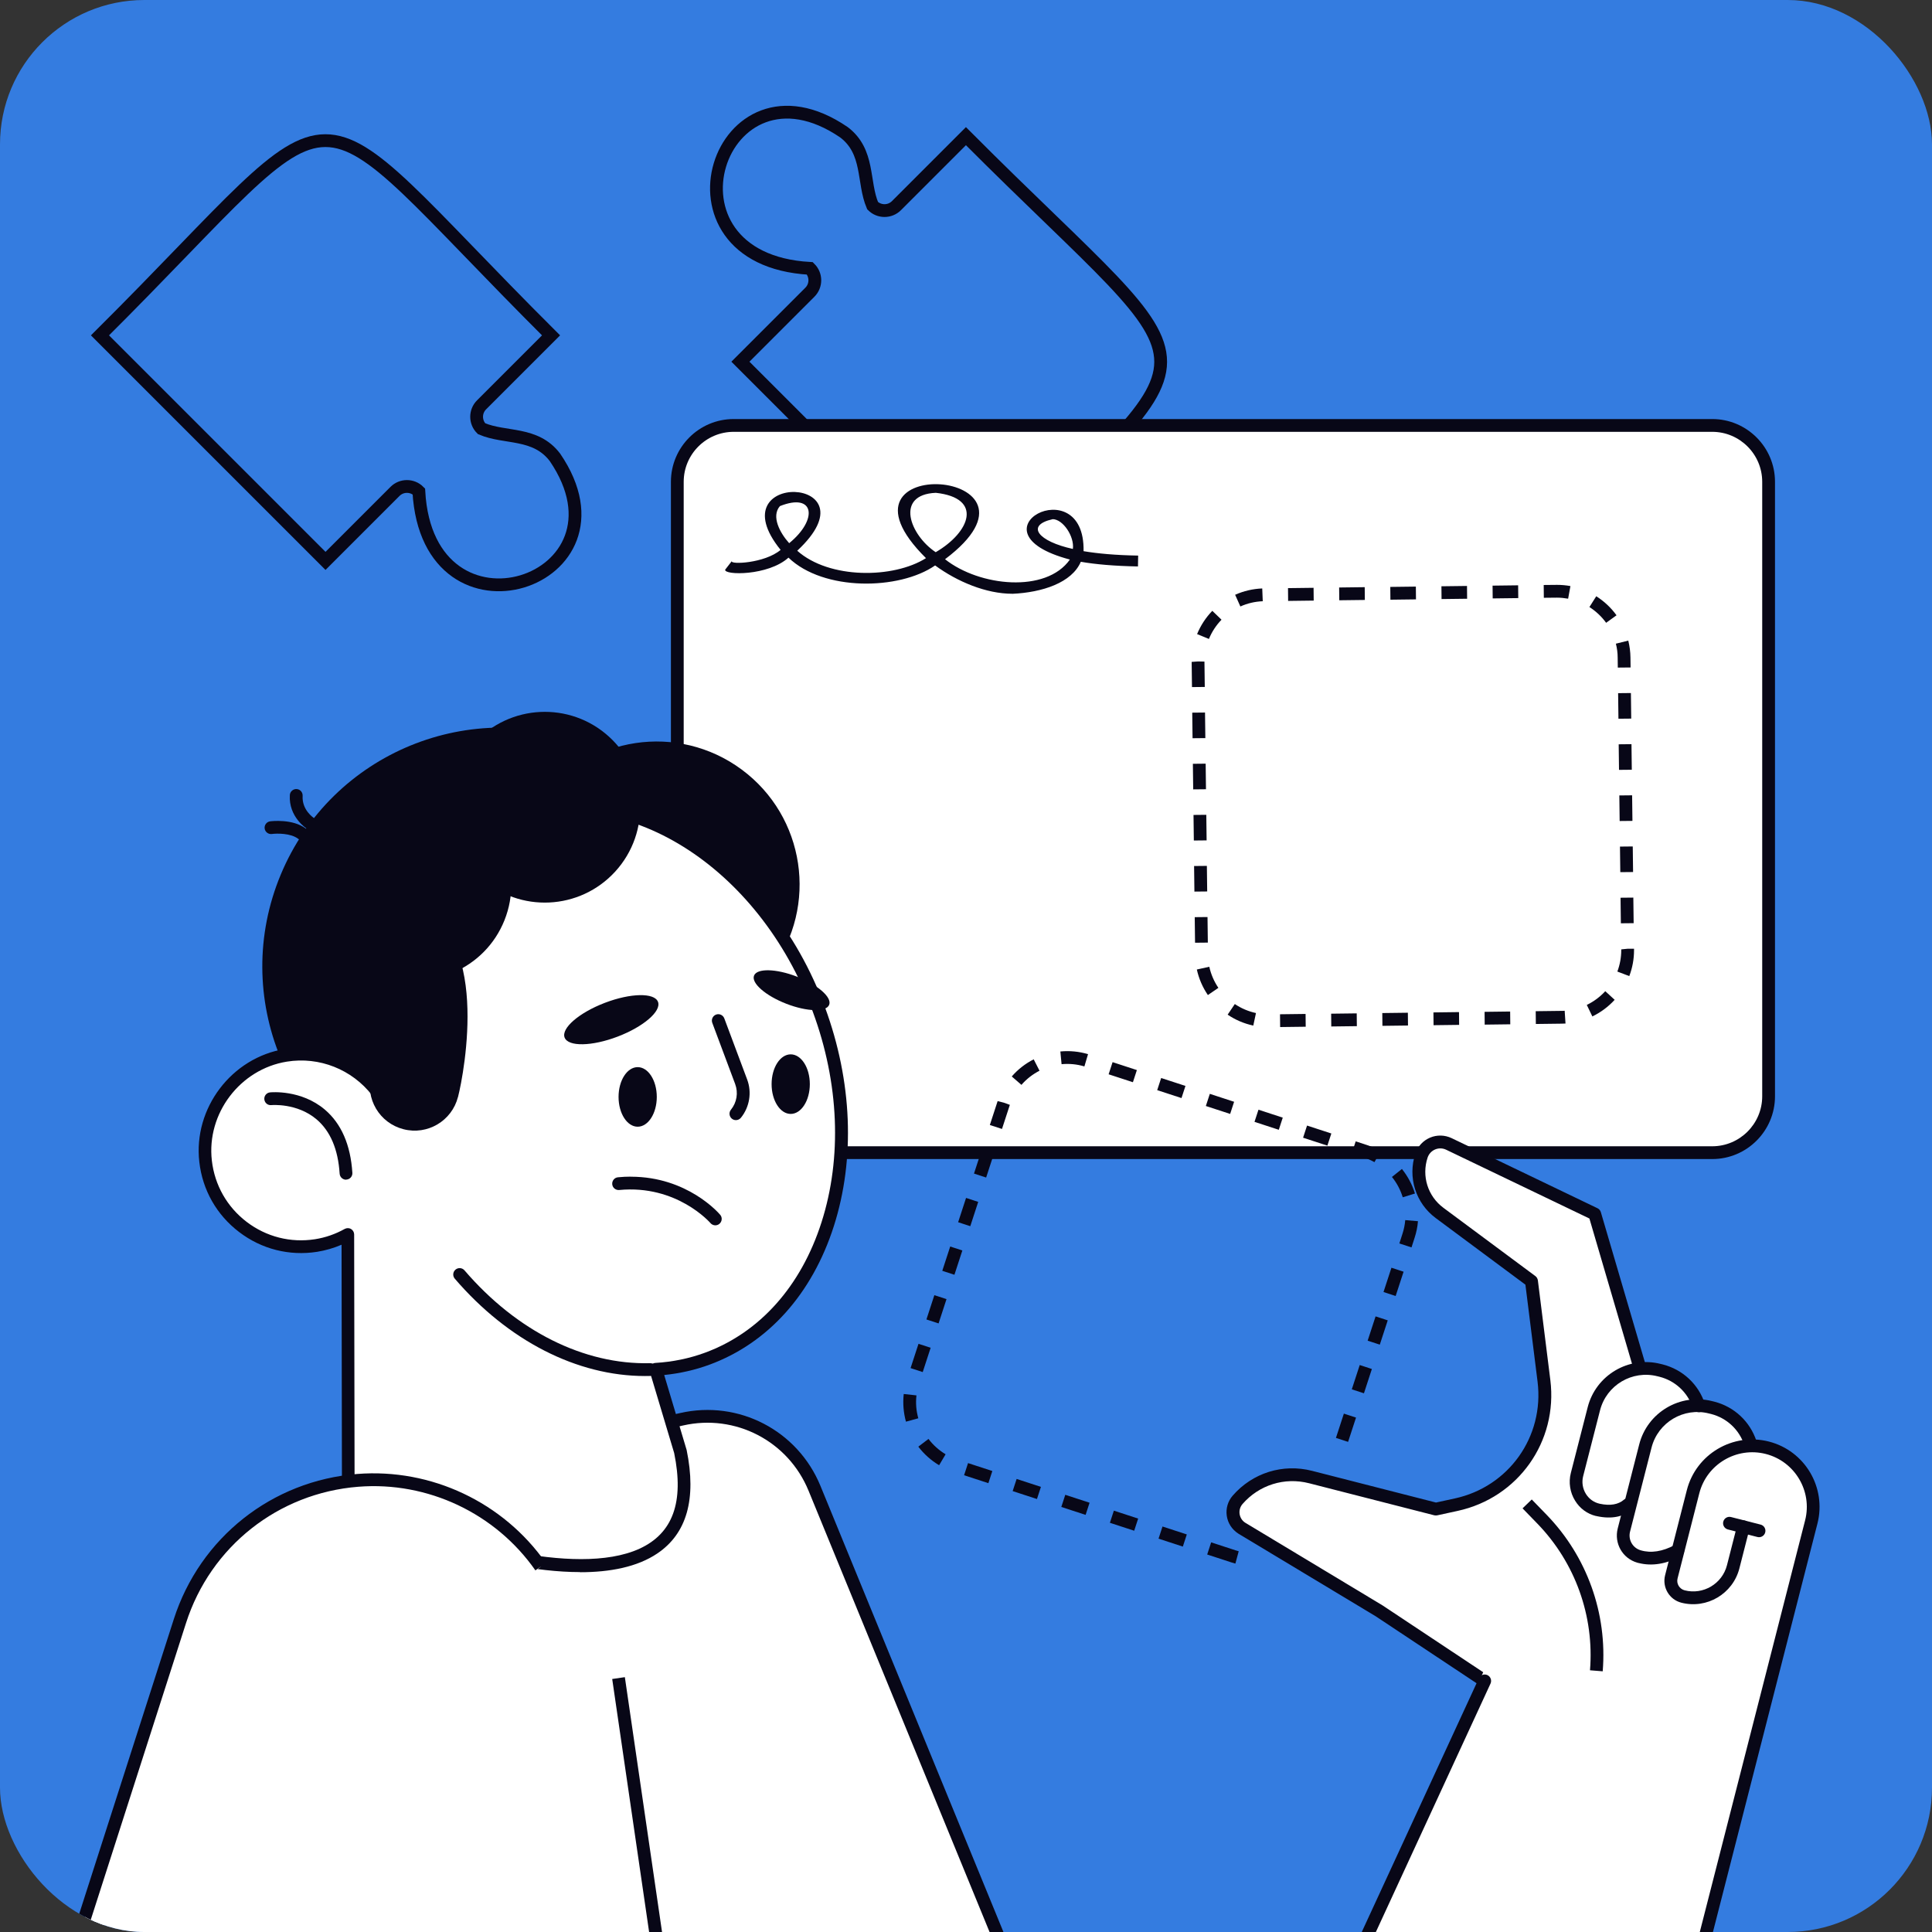 <?xml version="1.0" encoding="UTF-8"?> <svg xmlns="http://www.w3.org/2000/svg" xmlns:xlink="http://www.w3.org/1999/xlink" id="Layer_2" data-name="Layer 2" viewBox="0 0 302.22 302.22"><rect x="0" y="0" width="302.22" height="302.22" fill="#333333" stroke="none"/><defs><style> .cls-1 { fill: #fff; } .cls-2, .cls-3 { fill: none; } .cls-4 { fill: #080717; } .cls-3 { stroke: #080717; stroke-miterlimit: 10; stroke-width: 2px; } .cls-5 { fill: #347ce0; } .cls-6 { clip-path: url(#clippath); } </style><clipPath id="clippath"><rect class="cls-2" width="302.22" height="302.22" rx="22.58" ry="22.58"></rect></clipPath></defs><g id="_Layer_" data-name="&amp;lt;Layer&amp;gt;"><g class="cls-6"><rect class="cls-5" width="302.22" height="302.22" rx="22.58" ry="22.58"></rect><path class="cls-3" d="M132.02,20.69c4.01,3.05,2.9,7.77,4.48,11.48,1.03,1.03,2.7,1.03,3.73,0l10.87-10.87c40.7,40.83,40.53,29.82,0,70.56l-35.28-35.28,10.87-10.87c1.03-1.03,1.03-2.7,0-3.73h0c-25.14-1.4-14.18-34.6,5.33-21.29Z"></path><g><path class="cls-1" d="M84.56,245.08c-6.47-9.25-17.35-14.39-28.6-13.51h0c-12.88,1.01-23.87,9.71-27.82,22.01l-16.53,51.49h145.43l-29.64-72.26c-3.36-8.2-12.16-12.76-20.8-10.8l-52.12,11.87,30.08,11.19Z"></path><g><path class="cls-1" d="M54.48,233.89l52.12-11.87c8.64-1.97,17.44,2.6,20.8,10.8l29.64,72.26-102.56-71.19Z"></path><path class="cls-4" d="M156.12,305.45l-29.64-72.26c-3.19-7.78-11.46-12.07-19.65-10.2l-52.12,11.87-.44-1.95,52.12-11.87c9.15-2.08,18.38,2.71,21.95,11.39l29.64,72.26-1.85.76Z"></path></g><g><path class="cls-1" d="M114.77,66.55h153.07c4.87,0,8.82,3.95,8.82,8.82v96.12c0,4.87-3.95,8.82-8.82,8.82H114.77c-4.87,0-8.82-3.95-8.82-8.82v-96.12c0-4.87,3.95-8.82,8.82-8.82Z"></path><path class="cls-4" d="M267.83,181.31H114.77c-5.41,0-9.82-4.4-9.82-9.82v-96.12c0-5.41,4.4-9.82,9.82-9.82h153.07c5.41,0,9.82,4.4,9.82,9.82v96.12c0,5.41-4.4,9.82-9.82,9.82ZM114.77,67.55c-4.31,0-7.82,3.51-7.82,7.82v96.12c0,4.31,3.51,7.82,7.82,7.82h153.07c4.31,0,7.82-3.51,7.82-7.82v-96.12c0-4.31-3.51-7.82-7.82-7.82H114.77Z"></path></g><g><circle class="cls-4" cx="78.4" cy="151.18" r="37.36" transform="translate(-91.31 165.32) rotate(-67.35)"></circle><circle class="cls-4" cx="102.72" cy="138.37" r="22.36" transform="translate(-69.61 138.68) rotate(-53.52)"></circle><g><path class="cls-1" d="M110.67,212.51c18.27-6.73,26.08-31.17,17.45-54.58-8.63-23.41-30.43-36.93-48.7-30.19-15.25,5.62-23.2,23.58-20.4,42.98-3.26-4.21-8.66-6.56-14.3-5.65-7.84,1.26-13.48,8.69-12.57,16.58.99,8.54,8.86,14.48,17.28,13.17,1.8-.28,3.47-.88,4.98-1.72l.07,40.78c-4.81.97,59.12,28.24,51.97-6.79l-3.86-12.91c2.73-.16,5.44-.7,8.08-1.67Z"></path><path class="cls-4" d="M90.73,245.92c-13.95,0-31.87-7.26-36.1-10.06-.82-.54-1.55-1.16-1.38-1.99.02-.09.08-.3.24-.5l-.06-38.66c-1.23.53-2.52.9-3.83,1.11-4.36.68-8.69-.42-12.2-3.1-3.51-2.67-5.72-6.56-6.22-10.95-.97-8.4,5.04-16.34,13.4-17.68,4.76-.77,9.55.66,13.11,3.77-1.7-19.05,6.83-35.68,21.39-41.05,18.75-6.91,41.18,6.9,49.98,30.79,4.25,11.53,4.74,23.67,1.38,34.19-3.39,10.61-10.29,18.3-19.42,21.67h0c-2.27.84-4.66,1.38-7.12,1.63l3.51,11.73c1.57,7.66.02,13.08-4.58,16.18-3.12,2.11-7.38,2.94-12.09,2.94ZM55.47,234.04c3.06,2.36,21.68,9.85,35.42,9.85,3.47,0,6.63-.48,9.15-1.63,5.22-2.4,6.99-7.29,5.42-14.96l-3.84-12.82c-.09-.29-.04-.61.14-.86.18-.25.46-.41.76-.42,2.7-.16,5.33-.7,7.79-1.61h0c8.54-3.15,15-10.39,18.2-20.4,3.23-10.1,2.75-21.78-1.35-32.89-8.42-22.85-29.69-36.13-47.41-29.6-14.43,5.32-22.55,22.55-19.75,41.9.06.45-.18.89-.6,1.06-.42.18-.9.05-1.18-.31-3.16-4.07-8.27-6.1-13.35-5.28-7.32,1.18-12.58,8.12-11.73,15.48.44,3.84,2.38,7.25,5.45,9.59,3.07,2.34,6.87,3.3,10.68,2.71,1.61-.25,3.18-.79,4.65-1.61.31-.17.69-.17.99.01.31.18.49.51.49.86l.07,40.78c0,.05,0,.1-.01.16Z"></path></g><path class="cls-4" d="M54.13,184.54c-.52,0-.96-.41-1-.94-.24-3.82-1.46-6.67-3.61-8.5-3.07-2.6-7.03-2.23-7.07-2.23-.56.06-1.04-.34-1.1-.89-.06-.55.34-1.04.89-1.1.2-.02,4.86-.45,8.57,2.69,2.58,2.19,4.03,5.52,4.31,9.89.04.55-.38,1.03-.93,1.06-.02,0-.04,0-.06,0Z"></path><path class="cls-4" d="M100.9,215.25c-10.62,0-21.42-5.51-29.76-15.23-.36-.42-.31-1.05.11-1.41.42-.36,1.05-.31,1.41.11,8.16,9.51,18.71,14.78,29.02,14.52.56-.02,1.01.42,1.03.97.02.55-.42,1.01-.97,1.03-.28,0-.56.01-.83.01Z"></path><path class="cls-4" d="M117.95,152.62c-.45,1.17,1.81,3.14,5.06,4.4,3.25,1.26,6.25,1.33,6.7.15.45-1.17-1.81-3.14-5.06-4.4-3.25-1.26-6.25-1.33-6.7-.15Z"></path><path class="cls-4" d="M88.32,162.3c.56,1.46,4.28,1.39,8.31-.15,4.03-1.54,6.85-3.97,6.3-5.43s-4.28-1.39-8.31.15c-4.03,1.54-6.85,3.97-6.3,5.43Z"></path><path class="cls-4" d="M115.12,175.22c-.22,0-.44-.07-.63-.22-.43-.35-.5-.98-.15-1.41.92-1.14,1.17-2.64.66-4.02l-3.58-9.57c-.19-.52.07-1.09.59-1.29.52-.19,1.09.07,1.29.59l3.58,9.57c.75,2.01.38,4.3-.98,5.98-.2.24-.49.37-.78.37Z"></path><path class="cls-4" d="M98.69,184.07c8.83,0,13.75,5.7,13.97,5.96.36.42.3,1.05-.12,1.41-.42.36-1.05.3-1.41-.12-.07-.08-5.27-6.03-14.27-5.17-.55.05-1.04-.35-1.09-.9-.05-.55.35-1.04.9-1.09.69-.07,1.36-.1,2.01-.1Z"></path><circle class="cls-4" cx="85.23" cy="126.26" r="14.92" transform="translate(-65.53 104.39) rotate(-47.72)"></circle><circle class="cls-4" cx="65.06" cy="138.43" r="14.92" transform="translate(-87.63 147.47) rotate(-68.22)"></circle><path class="cls-4" d="M71.64,171.6c-.96,3.75-4.78,6.01-8.53,5.04-3.75-.96-6.01-4.78-5.04-8.53.96-3.75-4.44-28.88,6.23-26.15,12.62,3.24,8.31,25.88,7.35,29.63Z"></path><path class="cls-4" d="M47.23,131.41c-.21,0-.43-.07-.61-.21-1.16-.89-3.35-.84-4.1-.74-.55.07-1.05-.32-1.12-.86-.07-.55.32-1.05.86-1.12.14-.02,3.53-.44,5.58,1.14.44.34.52.96.18,1.4-.2.26-.49.39-.79.39Z"></path><path class="cls-4" d="M48.57,129.81c-.18,0-.36-.05-.53-.15-.12-.07-2.91-1.87-2.7-5.29.03-.55.52-.97,1.06-.94.55.03.97.51.94,1.06-.14,2.22,1.7,3.43,1.78,3.48.46.3.6.92.3,1.38-.19.3-.51.46-.84.46Z"></path><path class="cls-4" d="M102.74,171.59c0,2.57-1.34,4.66-2.99,4.66s-2.99-2.08-2.99-4.66,1.34-4.66,2.99-4.66,2.99,2.08,2.99,4.66Z"></path><path class="cls-4" d="M126.68,169.59c0,2.57-1.34,4.66-2.99,4.66s-2.99-2.08-2.99-4.66,1.34-4.66,2.99-4.66,2.99,2.08,2.99,4.66Z"></path></g><path class="cls-4" d="M200.25,160.66l-.02-2,4-.05.02,2-4,.05ZM208.25,160.57l-.02-2,4-.05.02,2-4,.05ZM216.25,160.47l-.02-2,4-.05.02,2-4,.05ZM196.05,160.43c-1.44-.31-2.79-.88-4.01-1.71l1.12-1.66c1.01.68,2.12,1.15,3.31,1.41l-.42,1.96ZM224.25,160.37l-.02-2,4-.05.02,2-4,.05ZM232.25,160.28l-.02-2,4-.05.02,2-4,.05ZM240.25,160.18l-.02-2,4-.05c.18,0,.35,0,.53-.02l.13,2c-.21.01-.42.02-.63.02l-4,.05ZM249.09,159l-.87-1.8c1.09-.53,2.06-1.25,2.89-2.15l1.47,1.35c-1,1.09-2.17,1.96-3.49,2.6ZM188.95,155.66c-.83-1.22-1.41-2.56-1.73-4l1.95-.43c.26,1.18.74,2.29,1.42,3.3l-1.65,1.13ZM254.87,152.69l-1.87-.71c.4-1.07.61-2.2.61-3.35v-.12s1-.1,1-.1h1s0,.22,0,.22c0,1.39-.25,2.76-.74,4.05ZM186.94,147.47l-.05-4,2-.02.05,4-2,.02ZM253.55,144.43l-.05-4,2-.02.05,4-2,.02ZM186.84,139.47l-.05-4,2-.02.05,4-2,.02ZM253.46,136.43l-.05-4,2-.02.05,4-2,.02ZM186.75,131.48l-.05-4,2-.02.05,4-2,.02ZM253.36,128.43l-.05-4,2-.02.05,4-2,.02ZM186.65,123.48l-.05-4,2-.02.05,4-2,.02ZM253.26,120.43l-.05-4,2-.02.05,4-2,.02ZM186.55,115.48l-.05-4,2-.02.05,4-2,.02ZM253.17,112.43l-.05-4,2-.02.05,4-2,.02ZM186.46,107.48l-.05-3.94,1-.07,1,.02.05,3.97-2,.02ZM253.07,104.43l-.02-1.56c0-.74-.1-1.47-.28-2.18l1.94-.48c.21.86.33,1.75.34,2.64l.02,1.56-2,.02ZM189.11,99.95l-1.85-.76c.56-1.36,1.36-2.58,2.38-3.64l1.44,1.39c-.85.88-1.51,1.89-1.97,3.01ZM251.25,97.43c-.71-.98-1.59-1.81-2.62-2.47l1.07-1.69c1.24.79,2.31,1.79,3.17,2.98l-1.62,1.17ZM194.03,94.87l-.82-1.83c1.34-.6,2.77-.93,4.24-.99l.08,2c-1.22.05-2.39.32-3.5.82ZM201.5,94l-.02-2,4-.05.02,2-4,.05ZM209.5,93.9l-.02-2,4-.05.02,2-4,.05ZM217.5,93.81l-.02-2,4-.05.02,2-4,.05ZM225.5,93.71l-.02-2,4-.05.02,2-4,.05ZM245.29,93.65c-.57-.1-1.15-.16-1.73-.16l-2.06.02-.02-2,2.08-.02c.7,0,1.41.06,2.1.19l-.36,1.97ZM233.5,93.61l-.02-2,4-.05.02,2-4,.05Z"></path><g><path class="cls-1" d="M11.61,305.07l16.53-51.49c3.95-12.3,14.94-21,27.82-22.01h0c11.25-.89,22.14,4.25,28.6,13.51l-72.95,59.99Z"></path><path class="cls-4" d="M12.56,305.38l-1.9-.61,16.53-51.49c4.09-12.74,15.35-21.66,28.7-22.71,11.56-.91,22.86,4.43,29.5,13.93l-1.64,1.15c-6.24-8.93-16.85-13.94-27.7-13.08-12.53.99-23.11,9.35-26.95,21.32l-16.53,51.49Z"></path></g><g><path class="cls-1" d="M96.74,262.51l6.21,42.57-6.21-42.57Z"></path><rect class="cls-4" x="98.85" y="262.28" width="2" height="43.02" transform="translate(-39.91 17.38) rotate(-8.3)"></rect></g><g><g><g><path class="cls-1" d="M256.43,213.65l-6.97-23.75-22.81-10.96c-1.68-.81-3.69.04-4.29,1.82h0c-1.1,3.29.04,6.92,2.83,8.98l14.37,10.67,1.95,15.59c1.13,9.04-4.83,17.44-13.73,19.37l-3.17.69-19.61-5.02c-4.17-1.07-8.58.31-11.4,3.57h0c-1.17,1.35-.88,3.43.62,4.41l21.52,12.96,16.51,10.96,24.18-49.3Z"></path><path class="cls-4" d="M231.69,263.78l-16.51-10.96-21.49-12.93c-.99-.65-1.63-1.65-1.79-2.79s.18-2.28.93-3.14c3.09-3.56,7.84-5.05,12.41-3.88l19.39,4.96,2.94-.64c8.45-1.83,14.02-9.68,12.95-18.27l-1.9-15.17-14.03-10.42c-3.14-2.33-4.42-6.39-3.18-10.1.37-1.12,1.21-2.02,2.29-2.48,1.08-.46,2.31-.43,3.38.08l22.81,10.96c.26.12.45.35.53.62l6.97,23.75-1.92.56-6.84-23.32-22.41-10.76c-.54-.26-1.17-.28-1.73-.04-.56.24-.98.7-1.17,1.27-.96,2.89.03,6.05,2.48,7.86l14.37,10.67c.22.16.36.41.4.68l1.95,15.59c1.2,9.62-5.04,18.42-14.51,20.47l-3.17.69c-.15.03-.31.03-.46,0l-19.61-5.02c-3.83-.98-7.81.27-10.4,3.25-.37.43-.54.99-.46,1.55.08.56.39,1.06.87,1.37l21.49,12.94,16.55,10.99-1.11,1.67Z"></path></g><path class="cls-1" d="M254.99,213.91c1.48-.43,3.08-.49,4.67-.08l.33.08c2.83.72,5.09,2.77,6.11,5.49.54.04,1.08.11,1.63.25l.33.08c2.96.76,5.3,2.94,6.25,5.84,0,.03,0,.06.01.09.74.02,1.5.11,2.25.3,5.37,1.37,8.63,6.86,7.25,12.24l-20.05,78.37c-.07.28-.22-.06-.5-.13l-49.85-12.75c-.28-.07-.57.15-.5-.13l19.15-42.09-.39-.65c-3.57-6.03-4.58-13.09-2.85-19.88l26.14-27.05Z"></path><g><path class="cls-4" d="M249.62,237.14c-1.35-.34-2.49-1.18-3.23-2.39-.8-1.28-1.04-2.86-.67-4.32l2.64-10.3c1.28-5.02,6.41-8.05,11.42-6.77l.33.08c3.12.8,5.58,3.1,6.59,6.16.17.52-.11,1.09-.64,1.26-.53.17-1.09-.11-1.26-.64-.8-2.41-2.74-4.22-5.19-4.85l-.33-.08c-3.95-1.01-7.98,1.38-8.99,5.33l-2.64,10.3c-.24.94-.08,1.95.43,2.77.5.8,1.26,1.34,2.17,1.54,1.63.35,2.91.13,3.8-.65.42-.36,1.05-.32,1.41.09.36.42.32,1.05-.09,1.41-1.37,1.2-3.28,1.58-5.53,1.1-.08-.02-.15-.03-.22-.05Z"></path><path class="cls-4" d="M256.36,244.51c-.09-.02-.17-.05-.26-.07-2.3-.67-3.63-3.02-3.04-5.35l3.36-13.14c1.28-5.02,6.41-8.05,11.42-6.77l.33.08c3.12.8,5.58,3.1,6.59,6.16.17.52-.11,1.09-.64,1.26-.52.17-1.09-.11-1.26-.64-.8-2.41-2.74-4.22-5.19-4.85l-.33-.08c-3.95-1.01-7.98,1.38-8.99,5.33l-3.36,13.14c-.33,1.27.4,2.56,1.66,2.93,1.62.48,3.41.2,5.34-.83.49-.26,1.09-.07,1.35.42.26.49.07,1.09-.42,1.35-2.31,1.22-4.52,1.57-6.58,1.05Z"></path><path class="cls-4" d="M213.19,304.67c-.06-.01-.12-.04-.17-.06-.5-.23-.72-.83-.49-1.33l18.81-40.76c.23-.5.82-.72,1.33-.49.5.23.72.83.49,1.33l-18.81,40.76c-.21.44-.7.67-1.15.55Z"></path><path class="cls-4" d="M263.04,317.42c-.53-.14-.86-.68-.72-1.22l20.05-78.37c1.17-4.56-1.6-9.23-6.16-10.39s-9.23,1.6-10.39,6.16l-3.4,13.31c-.21.82.29,1.65,1.1,1.86,2.91.75,5.89-1.02,6.63-3.93l1.6-6.26c.14-.54.68-.86,1.22-.72s.86.68.72,1.22l-1.6,6.26c-1.02,3.98-5.09,6.39-9.07,5.37-1.89-.48-3.03-2.41-2.55-4.3l3.4-13.31c1.44-5.63,7.19-9.04,12.83-7.6s9.04,7.19,7.6,12.83l-20.05,78.37c-.14.54-.68.86-1.22.72Z"></path><path class="cls-4" d="M274.91,240.43l-4.62-1.18c-.53-.14-.86-.68-.72-1.22s.68-.86,1.22-.72l4.62,1.18c.54.14.86.68.72,1.22s-.68.86-1.22.72Z"></path></g><g><path class="cls-1" d="M238.89,235.25l2.32,2.39c6.12,6.31,9.22,14.95,8.51,23.72h0l-10.83-26.11Z"></path><path class="cls-4" d="M248.72,261.28c.69-8.47-2.31-16.83-8.23-22.94l-2.32-2.39,1.44-1.39,2.32,2.39c6.32,6.52,9.52,15.45,8.78,24.49l-1.99-.16Z"></path></g></g><path class="cls-4" d="M150.81,230.77l.62-1.9,3.8,1.24-.62,1.9-3.8-1.24ZM158.41,233.25l.62-1.9,3.8,1.24-.62,1.9-3.8-1.24ZM166.02,235.73l.62-1.9,3.8,1.24-.62,1.9-3.8-1.24ZM146.9,229.2c-1.26-.75-2.35-1.73-3.25-2.9l1.59-1.21c.74.97,1.64,1.78,2.68,2.4l-1.02,1.72ZM173.62,238.21l.62-1.9,3.8,1.24-.62,1.9-3.8-1.24ZM181.23,240.69l.62-1.9,3.8,1.24-.62,1.9-3.8-1.24ZM188.84,243.17l.62-1.9,3.8,1.24c.17.05.34.1.51.15l-.52,1.93c-.2-.05-.41-.11-.61-.18l-3.8-1.24ZM141.72,222.4c-.39-1.42-.51-2.88-.35-4.34l1.99.22c-.14,1.2-.04,2.41.29,3.58l-1.93.53ZM142.44,214.01l1.24-3.8,1.9.62-1.24,3.8-1.9-.62ZM144.92,206.4l1.24-3.8,1.9.62-1.24,3.8-1.9-.62ZM208.98,224.93l1.24-3.8,1.9.62-1.24,3.8-1.9-.62ZM147.4,198.79l1.24-3.8,1.9.62-1.24,3.8-1.9-.62ZM211.46,217.33l1.24-3.8,1.9.62-1.24,3.8-1.9-.62ZM149.88,191.19l1.24-3.8,1.9.62-1.24,3.8-1.9-.62ZM213.94,209.72l1.24-3.8,1.9.62-1.24,3.8-1.9-.62ZM152.36,183.58l1.24-3.8,1.9.62-1.24,3.8-1.9-.62ZM216.42,202.11l1.24-3.8,1.9.62-1.24,3.8-1.9-.62ZM154.84,175.98l1.22-3.74.97.25.94.34-1.23,3.77-1.9-.62ZM218.9,194.51l.48-1.49c.23-.7.38-1.43.44-2.16l1.99.17c-.07.88-.25,1.76-.53,2.61l-.48,1.49-1.9-.62ZM159.78,169.7l-1.51-1.31c.96-1.11,2.12-2.01,3.43-2.68l.91,1.78c-1.08.56-2.04,1.3-2.83,2.22ZM219.43,187.29c-.36-1.16-.92-2.23-1.69-3.18l1.56-1.25c.92,1.15,1.61,2.44,2.04,3.84l-1.91.59ZM166.06,166.47l-.19-1.99c1.46-.14,2.92,0,4.33.42l-.57,1.92c-1.17-.35-2.37-.46-3.58-.35ZM173.42,168.05l.62-1.9,3.8,1.24-.62,1.9-3.8-1.24ZM181.02,170.53l.62-1.9,3.8,1.24-.62,1.9-3.8-1.24ZM188.63,173.01l.62-1.9,3.8,1.24-.62,1.9-3.8-1.24ZM196.24,175.49l.62-1.9,3.8,1.24-.62,1.9-3.8-1.24ZM215,181.79c-.5-.28-1.04-.52-1.59-.71l-1.96-.64.62-1.9,1.98.65c.67.23,1.31.51,1.93.86l-.98,1.75ZM203.84,177.97l.62-1.9,3.8,1.24-.62,1.9-3.8-1.24Z"></path></g><path class="cls-4" d="M158.35,92.88c-4.08,0-8.59-1.88-12.07-4.43-5.59,3.88-17.45,4.07-22.94-1.22-3.19,2.88-10.14,2.77-9.9,1.88l1.04-1.34c-.34.57,5.11.37,7.63-1.75-10.16-12.53,15.27-11.67,2.6.13,5.01,4.47,15.06,4.37,20.14,1.16-16.95-16.78,21.91-14.07,2.98.17,5.38,4.27,15.81,5.34,19.53.05-16.46-4.36,2.39-14.37,2.14-1.31,2.19.37,4.99.63,8.54.69l-.03,1.7c-3.71-.07-6.64-.33-8.94-.73-1.4,3.27-6.01,4.8-10.74,5.01h.02ZM146.39,77.09c-6.44.28-4.07,6.59-.02,9.29,5.39-3.14,7.45-8.47.02-9.29ZM164.65,81.22c-4.29.97-2.21,3.48,3.18,4.65.26-1.93-1.54-4.66-3.18-4.66h0ZM122,79.17c-1.39,1.6,0,4.19,1.45,5.8,4.54-3.7,3.99-7.97-1.45-5.8Z"></path></g><path class="cls-3" d="M86.81,71.54c-3.05-4.01-7.77-2.9-11.48-4.48-1.03-1.03-1.03-2.7,0-3.73l10.87-10.87c-40.83-40.7-29.82-40.53-70.56,0l35.28,35.28,10.87-10.87c1.03-1.03,2.7-1.03,3.73,0h0c1.4,25.14,34.6,14.18,21.29-5.33Z"></path></g></g></svg> 